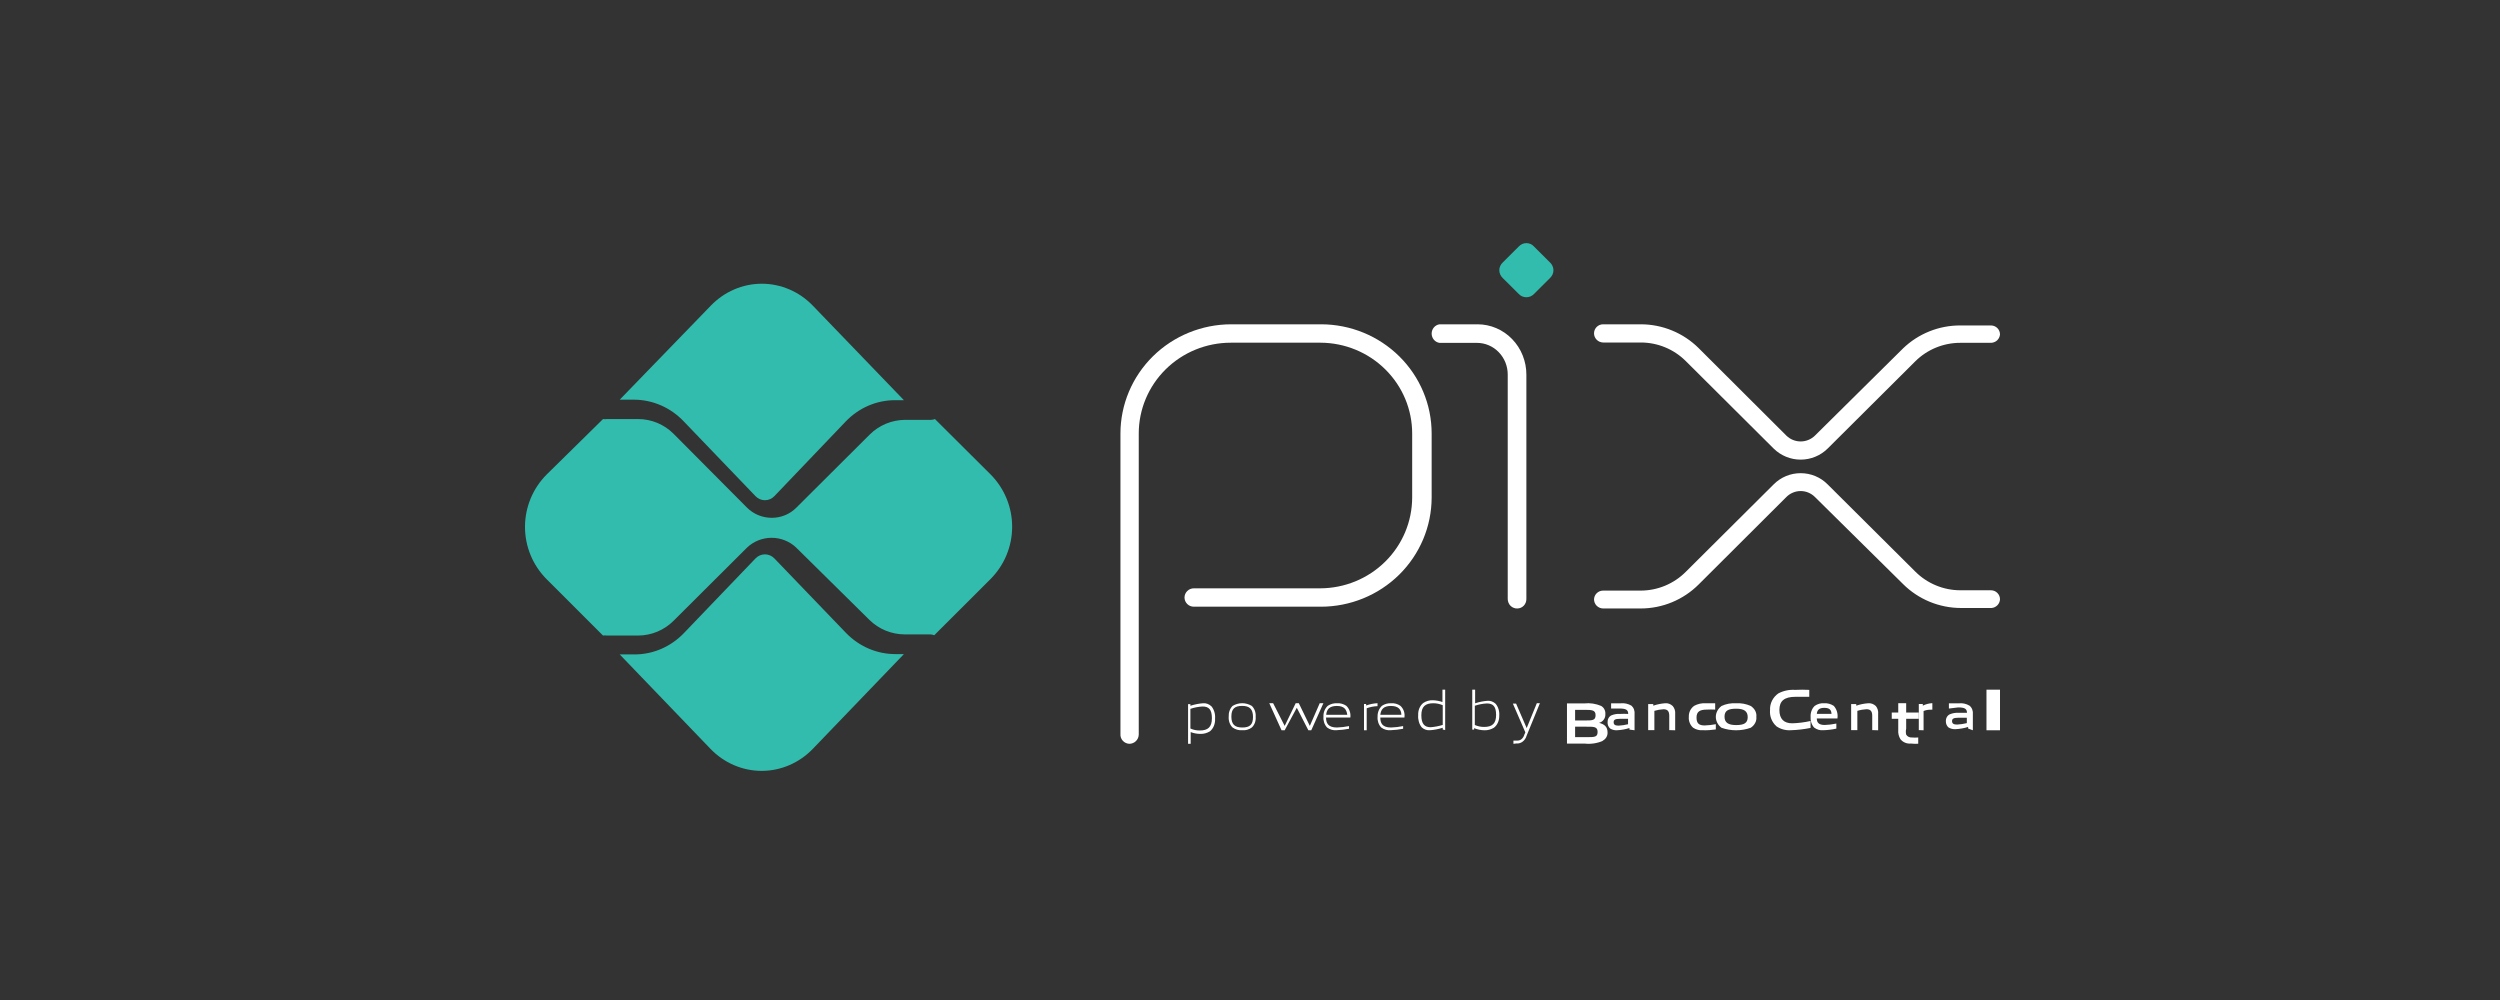 <svg width="100" height="40" viewBox="0 0 100 40" fill="none" xmlns="http://www.w3.org/2000/svg">
<rect x="0" y="0" width="100" height="40" fill="#333333" stroke="none"/>
<g clip-path="url(#clip0_12_477)">
<g clip-path="url(#clip1_12_477)">
<path fill-rule="evenodd" clip-rule="evenodd" d="M45.17 29.752C45.27 29.752 45.365 29.714 45.436 29.645C45.507 29.576 45.548 29.483 45.55 29.384V17.34C45.55 16.377 45.938 15.453 46.628 14.772C47.318 14.091 48.255 13.708 49.231 13.708H52.826C53.799 13.713 54.73 14.098 55.416 14.779C56.102 15.459 56.487 16.38 56.487 17.34V19.901C56.485 20.864 56.097 21.787 55.407 22.467C54.717 23.148 53.782 23.531 52.806 23.533H47.753C47.654 23.533 47.559 23.572 47.49 23.641C47.42 23.71 47.38 23.803 47.38 23.901C47.38 23.998 47.42 24.092 47.49 24.161C47.559 24.23 47.654 24.268 47.753 24.268H52.833C54.007 24.268 55.134 23.808 55.965 22.99C56.796 22.171 57.264 21.06 57.266 19.901V17.34C57.266 16.183 56.801 15.073 55.972 14.254C55.143 13.435 54.019 12.974 52.846 12.972H49.251C48.076 12.972 46.95 13.432 46.118 14.251C45.287 15.07 44.819 16.181 44.818 17.34V29.358C44.814 29.407 44.82 29.456 44.836 29.503C44.852 29.549 44.877 29.592 44.91 29.628C44.943 29.665 44.983 29.695 45.028 29.716C45.072 29.738 45.121 29.75 45.17 29.752Z" fill="white"/>
<path fill-rule="evenodd" clip-rule="evenodd" d="M60.698 24.339C60.793 24.337 60.884 24.297 60.951 24.227C61.018 24.157 61.055 24.063 61.055 23.964V14.989C61.056 14.725 61.006 14.463 60.908 14.218C60.811 13.973 60.667 13.751 60.486 13.564C60.305 13.376 60.09 13.228 59.852 13.126C59.615 13.025 59.361 12.972 59.105 12.972H57.581C57.494 12.984 57.414 13.029 57.356 13.097C57.298 13.165 57.266 13.253 57.266 13.344C57.266 13.434 57.298 13.522 57.356 13.59C57.414 13.659 57.494 13.703 57.581 13.715H59.079C59.241 13.715 59.402 13.748 59.551 13.812C59.701 13.876 59.837 13.97 59.951 14.089C60.066 14.207 60.156 14.348 60.218 14.502C60.279 14.657 60.31 14.822 60.309 14.989V23.964C60.31 24.016 60.321 24.066 60.341 24.113C60.361 24.16 60.39 24.202 60.426 24.237C60.463 24.272 60.506 24.299 60.552 24.316C60.599 24.334 60.648 24.342 60.698 24.339Z" fill="white"/>
<path d="M60.75 11.759L60.103 11.114C60.062 11.075 60.029 11.028 60.007 10.976C59.984 10.923 59.972 10.867 59.972 10.81C59.972 10.753 59.984 10.697 60.007 10.645C60.029 10.592 60.062 10.545 60.103 10.506L60.75 9.861C60.788 9.818 60.835 9.784 60.888 9.76C60.941 9.737 60.997 9.725 61.055 9.725C61.113 9.725 61.17 9.737 61.222 9.76C61.275 9.784 61.322 9.818 61.36 9.861L62.007 10.506C62.048 10.545 62.081 10.592 62.103 10.645C62.126 10.697 62.138 10.753 62.138 10.81C62.138 10.867 62.126 10.923 62.103 10.976C62.081 11.028 62.048 11.075 62.007 11.114L61.36 11.759C61.321 11.801 61.273 11.834 61.221 11.856C61.169 11.878 61.112 11.89 61.055 11.89C60.998 11.89 60.941 11.878 60.889 11.856C60.837 11.834 60.789 11.801 60.75 11.759Z" fill="#32BCAD"/>
<path fill-rule="evenodd" clip-rule="evenodd" d="M72.595 17.427C72.443 17.575 72.239 17.658 72.026 17.658C71.814 17.658 71.609 17.575 71.457 17.427L67.946 13.925C67.641 13.623 67.281 13.383 66.883 13.22C66.486 13.056 66.06 12.972 65.63 12.972H64.124C64.028 12.972 63.935 13.01 63.867 13.078C63.8 13.146 63.761 13.237 63.761 13.333C63.761 13.429 63.799 13.521 63.867 13.59C63.935 13.659 64.027 13.698 64.124 13.7H65.63C65.964 13.7 66.295 13.765 66.603 13.892C66.912 14.019 67.192 14.205 67.428 14.44L70.946 17.942C71.233 18.226 71.622 18.385 72.026 18.385C72.431 18.385 72.819 18.226 73.106 17.942L76.611 14.453C76.848 14.217 77.13 14.031 77.439 13.904C77.749 13.777 78.081 13.712 78.416 13.713H79.638C79.729 13.711 79.817 13.677 79.884 13.615C79.951 13.553 79.992 13.469 80 13.378C80 13.282 79.962 13.191 79.894 13.123C79.826 13.056 79.734 13.018 79.638 13.018H78.416C77.559 13.014 76.735 13.344 76.12 13.938L72.595 17.427Z" fill="white"/>
<path fill-rule="evenodd" clip-rule="evenodd" d="M63.761 23.972C63.761 24.068 63.799 24.161 63.867 24.23C63.935 24.298 64.027 24.338 64.124 24.339H65.63C66.499 24.338 67.332 23.992 67.946 23.379L71.457 19.878C71.532 19.804 71.62 19.744 71.718 19.704C71.816 19.663 71.92 19.642 72.026 19.642C72.132 19.642 72.237 19.663 72.335 19.704C72.432 19.744 72.521 19.804 72.595 19.878L76.12 23.36C76.735 23.974 77.57 24.319 78.442 24.32H79.664C79.752 24.312 79.835 24.273 79.897 24.209C79.959 24.145 79.996 24.061 80 23.972C80 23.876 79.962 23.784 79.894 23.717C79.826 23.649 79.734 23.611 79.638 23.611H78.416C78.08 23.611 77.748 23.545 77.439 23.416C77.129 23.288 76.848 23.1 76.611 22.863L73.106 19.376C72.965 19.233 72.797 19.12 72.611 19.043C72.426 18.966 72.227 18.927 72.026 18.927C71.825 18.927 71.626 18.966 71.441 19.043C71.256 19.12 71.088 19.233 70.946 19.376L67.428 22.876C66.952 23.353 66.305 23.622 65.63 23.624H64.124C64.03 23.624 63.94 23.66 63.872 23.725C63.804 23.79 63.765 23.878 63.761 23.972Z" fill="white"/>
<path d="M35.822 26.164C35.454 26.165 35.089 26.091 34.749 25.945C34.408 25.799 34.099 25.585 33.838 25.315L30.973 22.335C30.873 22.232 30.738 22.174 30.598 22.174C30.457 22.174 30.322 22.232 30.222 22.335L27.358 25.322C27.097 25.595 26.787 25.811 26.445 25.958C26.103 26.105 25.737 26.179 25.367 26.177H24.789L28.417 29.952C28.686 30.232 29.006 30.454 29.357 30.605C29.709 30.757 30.086 30.835 30.466 30.835C30.847 30.835 31.223 30.757 31.575 30.605C31.926 30.454 32.246 30.232 32.515 29.952L36.156 26.164H35.822Z" fill="#32BCAD"/>
<path d="M25.366 15.987C25.737 15.989 26.103 16.067 26.445 16.217C26.786 16.367 27.095 16.586 27.355 16.861L30.222 19.848C30.322 19.951 30.457 20.009 30.598 20.009C30.738 20.009 30.873 19.951 30.973 19.848L33.827 16.861C34.087 16.589 34.396 16.374 34.736 16.227C35.076 16.081 35.441 16.006 35.81 16.007H36.156L32.519 12.233C32.251 11.953 31.932 11.73 31.581 11.579C31.229 11.427 30.853 11.349 30.473 11.349C30.092 11.349 29.716 11.427 29.364 11.579C29.013 11.73 28.694 11.953 28.426 12.233L24.789 15.987H25.366Z" fill="#32BCAD"/>
<path d="M39.628 18.982L37.398 16.762C37.347 16.782 37.294 16.793 37.24 16.794H36.204C35.672 16.797 35.163 17.009 34.787 17.384L31.861 20.299C31.732 20.431 31.578 20.535 31.408 20.606C31.238 20.677 31.055 20.713 30.871 20.712C30.687 20.712 30.505 20.677 30.335 20.607C30.165 20.538 30.011 20.435 29.881 20.306L26.942 17.351C26.567 16.975 26.057 16.763 25.525 16.762H24.279C24.227 16.772 24.173 16.772 24.121 16.762L21.865 18.982C21.311 19.538 21 20.291 21 21.075C21 21.86 21.311 22.612 21.865 23.168L24.121 25.422C24.171 25.412 24.222 25.412 24.272 25.422H25.525C26.057 25.42 26.566 25.208 26.942 24.832L29.881 21.904C30.146 21.652 30.498 21.512 30.864 21.512C31.231 21.512 31.583 21.652 31.848 21.904L34.774 24.793C35.151 25.166 35.66 25.375 36.191 25.376H37.214C37.268 25.378 37.321 25.389 37.371 25.409L39.615 23.168C40.17 22.614 40.484 21.863 40.486 21.078C40.489 20.294 40.18 19.54 39.628 18.982Z" fill="#32BCAD"/>
<path d="M48.104 28.26C47.939 28.268 47.775 28.3 47.616 28.354V29.14C47.737 29.195 47.865 29.222 47.993 29.219C48.319 29.219 48.476 29.082 48.476 28.729C48.476 28.375 48.348 28.26 48.104 28.26ZM47.523 29.752V28.166H47.616V28.231C47.781 28.177 47.95 28.143 48.121 28.13C48.242 28.119 48.361 28.163 48.458 28.253C48.51 28.316 48.55 28.393 48.575 28.477C48.601 28.562 48.61 28.653 48.603 28.743C48.609 28.844 48.593 28.945 48.556 29.035C48.519 29.125 48.463 29.201 48.394 29.255C48.277 29.325 48.147 29.36 48.017 29.356C47.885 29.356 47.754 29.332 47.627 29.284V29.752H47.523Z" fill="white"/>
<path d="M49.688 28.236C49.389 28.236 49.255 28.351 49.255 28.662C49.255 28.973 49.389 29.1 49.688 29.1C49.987 29.1 50.12 28.992 50.12 28.681C50.12 28.37 49.987 28.236 49.688 28.236ZM50.072 29.1C49.958 29.185 49.822 29.223 49.688 29.208C49.553 29.22 49.419 29.182 49.303 29.1C49.249 29.049 49.207 28.982 49.18 28.907C49.153 28.832 49.142 28.75 49.148 28.668C49.144 28.587 49.155 28.505 49.182 28.43C49.209 28.355 49.251 28.288 49.303 28.236C49.423 28.165 49.554 28.128 49.688 28.128C49.821 28.128 49.953 28.165 50.072 28.236C50.126 28.288 50.168 28.354 50.196 28.429C50.222 28.504 50.233 28.587 50.227 28.668C50.234 28.75 50.224 28.832 50.197 28.908C50.17 28.983 50.127 29.049 50.072 29.1Z" fill="white"/>
<path d="M52.334 29.211L51.872 28.31L51.387 29.211H51.262L50.771 28.128H50.925L51.387 29.036L51.828 28.128H51.952L52.393 29.036L52.789 28.128H52.936L52.451 29.211H52.334Z" fill="white"/>
<path d="M53.473 28.238C53.17 28.238 53.066 28.383 53.048 28.593H53.891C53.862 28.383 53.775 28.238 53.473 28.238ZM53.473 29.208C53.335 29.223 53.197 29.185 53.083 29.1C53.031 29.044 52.991 28.977 52.966 28.902C52.941 28.827 52.931 28.748 52.938 28.669C52.934 28.586 52.947 28.503 52.977 28.427C53.008 28.352 53.054 28.284 53.112 28.231C53.222 28.159 53.35 28.123 53.478 28.13C53.609 28.121 53.739 28.156 53.851 28.231C53.912 28.288 53.959 28.361 53.987 28.443C54.016 28.525 54.025 28.614 54.014 28.7H53.042C53.042 28.91 53.112 29.1 53.478 29.1C53.641 29.094 53.802 29.075 53.961 29.043V29.151C53.798 29.182 53.633 29.201 53.467 29.208H53.473Z" fill="white"/>
<path d="M54.56 29.211V28.161H54.645V28.22C54.793 28.166 54.946 28.136 55.101 28.128V28.246C54.954 28.251 54.808 28.279 54.668 28.331V29.211H54.56Z" fill="white"/>
<path d="M55.637 28.238C55.335 28.238 55.236 28.384 55.213 28.593H56.055C56.05 28.384 55.939 28.238 55.637 28.238ZM55.637 29.208C55.5 29.223 55.362 29.185 55.248 29.1C55.196 29.044 55.156 28.977 55.131 28.902C55.106 28.828 55.096 28.748 55.103 28.669C55.1 28.586 55.114 28.504 55.144 28.429C55.175 28.353 55.22 28.286 55.277 28.232C55.387 28.159 55.514 28.124 55.643 28.13C55.774 28.12 55.904 28.155 56.015 28.232C56.077 28.287 56.125 28.36 56.154 28.442C56.182 28.525 56.191 28.614 56.177 28.701H55.213C55.213 28.91 55.277 29.1 55.643 29.1C55.805 29.095 55.966 29.076 56.125 29.043V29.151C55.962 29.183 55.797 29.202 55.631 29.208H55.637Z" fill="white"/>
<path d="M57.709 28.208C57.588 28.157 57.461 28.13 57.334 28.13C57.01 28.13 56.854 28.264 56.854 28.61C56.854 28.955 56.981 29.089 57.224 29.089C57.388 29.077 57.55 29.046 57.709 28.997V28.208ZM57.709 29.181V29.11C57.543 29.164 57.372 29.197 57.201 29.209C57.083 29.221 56.966 29.181 56.871 29.096C56.819 29.033 56.779 28.957 56.755 28.872C56.73 28.788 56.72 28.699 56.727 28.61C56.722 28.512 56.739 28.415 56.775 28.328C56.812 28.241 56.867 28.168 56.935 28.116C57.05 28.041 57.18 28.005 57.31 28.01C57.441 28.013 57.572 28.037 57.698 28.081V27.587H57.807V29.202L57.709 29.181Z" fill="white"/>
<path d="M59.476 28.138C59.313 28.146 59.151 28.177 58.993 28.23V28.999C59.113 29.053 59.24 29.079 59.367 29.077C59.689 29.077 59.844 28.942 59.844 28.597C59.844 28.251 59.718 28.138 59.476 28.138ZM59.752 29.112C59.636 29.181 59.508 29.215 59.378 29.211C59.238 29.21 59.098 29.181 58.965 29.126V29.183H58.89V27.587H59.005V28.131C59.166 28.078 59.332 28.045 59.499 28.032C59.617 28.022 59.733 28.065 59.827 28.152C59.878 28.214 59.918 28.289 59.943 28.372C59.968 28.455 59.977 28.544 59.97 28.632C59.972 28.729 59.953 28.824 59.914 28.908C59.876 28.993 59.82 29.063 59.752 29.112Z" fill="white"/>
<path d="M60.537 29.752V29.623H60.678C60.742 29.629 60.806 29.609 60.859 29.567C60.912 29.524 60.952 29.461 60.973 29.387L61.014 29.294L60.514 28.143H60.643L61.067 29.123L61.473 28.128H61.596L61.067 29.423C61.038 29.522 60.983 29.606 60.91 29.662C60.838 29.719 60.752 29.746 60.667 29.738L60.537 29.752Z" fill="white"/>
<path d="M63.461 29.068H63.004V29.486H63.468C63.786 29.486 63.904 29.486 63.904 29.274C63.904 29.061 63.742 29.068 63.461 29.068ZM63.38 28.394H63.004V28.819H63.38C63.697 28.819 63.823 28.819 63.823 28.606C63.823 28.394 63.66 28.394 63.38 28.394ZM64.118 29.633C63.886 29.734 63.631 29.772 63.38 29.743H62.679V28.137H63.365C63.599 28.11 63.836 28.146 64.051 28.24C64.106 28.273 64.15 28.321 64.178 28.378C64.207 28.435 64.219 28.499 64.214 28.562C64.22 28.641 64.198 28.719 64.152 28.783C64.106 28.848 64.04 28.894 63.963 28.914C64.169 28.966 64.302 29.068 64.302 29.296C64.306 29.366 64.288 29.436 64.251 29.496C64.214 29.556 64.16 29.604 64.096 29.633H64.118Z" fill="white"/>
<path d="M65.122 28.753H64.794C64.608 28.753 64.546 28.791 64.546 28.886C64.546 28.982 64.597 29.026 64.744 29.026C64.871 29.019 64.998 29 65.122 28.969V28.753ZM65.178 29.184V29.121C65.016 29.172 64.85 29.202 64.682 29.21C64.585 29.217 64.489 29.193 64.405 29.14C64.372 29.111 64.345 29.073 64.327 29.03C64.31 28.987 64.301 28.94 64.303 28.893C64.3 28.834 64.313 28.776 64.34 28.726C64.368 28.676 64.408 28.637 64.456 28.614C64.566 28.568 64.683 28.549 64.8 28.557C64.909 28.551 65.019 28.551 65.128 28.557C65.128 28.392 65.037 28.341 64.778 28.341H64.444V28.132C64.574 28.132 64.715 28.132 64.834 28.132C64.98 28.117 65.127 28.15 65.258 28.227C65.304 28.268 65.34 28.321 65.362 28.383C65.383 28.444 65.39 28.511 65.382 28.576V29.21L65.178 29.184Z" fill="white"/>
<path d="M66.77 29.204V28.628C66.77 28.434 66.687 28.37 66.538 28.37C66.416 28.376 66.294 28.398 66.175 28.434V29.204H65.927V28.163H66.131V28.227C66.285 28.174 66.444 28.142 66.605 28.13C66.714 28.119 66.823 28.159 66.908 28.24C66.944 28.282 66.972 28.332 66.99 28.388C67.007 28.445 67.013 28.505 67.007 28.564V29.211L66.77 29.204Z" fill="white"/>
<path d="M68.116 29.209C67.977 29.221 67.838 29.185 67.723 29.107C67.662 29.052 67.615 28.983 67.586 28.907C67.556 28.832 67.545 28.75 67.553 28.669C67.549 28.585 67.567 28.501 67.604 28.424C67.642 28.348 67.698 28.282 67.769 28.232C67.911 28.155 68.072 28.12 68.234 28.13H68.607V28.384C68.496 28.378 68.384 28.378 68.273 28.384C67.992 28.384 67.861 28.466 67.861 28.701C67.861 28.936 67.959 29.018 68.188 29.018C68.337 29.013 68.486 28.996 68.633 28.968V29.177C68.462 29.203 68.289 29.214 68.116 29.209Z" fill="white"/>
<path d="M69.448 28.348C69.124 28.348 68.981 28.43 68.981 28.666C68.981 28.901 69.124 29.003 69.448 29.003C69.772 29.003 69.908 28.914 69.908 28.685C69.908 28.456 69.772 28.348 69.448 28.348ZM70.028 29.111C69.843 29.177 69.645 29.211 69.444 29.211C69.243 29.211 69.045 29.177 68.86 29.111C68.788 29.056 68.731 28.989 68.692 28.914C68.653 28.838 68.633 28.757 68.633 28.675C68.633 28.593 68.653 28.512 68.692 28.437C68.731 28.362 68.788 28.295 68.86 28.239C69.039 28.155 69.243 28.118 69.448 28.131C69.65 28.119 69.851 28.156 70.028 28.239C70.107 28.289 70.169 28.355 70.208 28.431C70.248 28.507 70.264 28.59 70.254 28.672C70.263 28.756 70.248 28.84 70.208 28.916C70.168 28.993 70.107 29.06 70.028 29.111Z" fill="white"/>
<path d="M71.63 29.209C71.427 29.222 71.225 29.167 71.058 29.053C70.967 28.97 70.896 28.868 70.851 28.755C70.807 28.641 70.79 28.519 70.802 28.398C70.796 28.27 70.823 28.143 70.881 28.027C70.939 27.912 71.025 27.812 71.132 27.737C71.338 27.628 71.572 27.579 71.806 27.595C71.994 27.585 72.183 27.585 72.371 27.595V27.872C72.195 27.872 71.99 27.872 71.821 27.872C71.366 27.872 71.176 28.043 71.176 28.398C71.176 28.754 71.352 28.932 71.689 28.932C71.936 28.925 72.181 28.894 72.422 28.839V29.117C72.161 29.17 71.897 29.201 71.63 29.209Z" fill="white"/>
<path d="M72.969 28.314C72.769 28.314 72.688 28.397 72.672 28.555H73.26C73.255 28.384 73.168 28.314 72.969 28.314ZM72.931 29.209C72.802 29.221 72.673 29.184 72.564 29.101C72.514 29.046 72.476 28.979 72.452 28.904C72.428 28.829 72.418 28.749 72.424 28.669C72.42 28.588 72.433 28.506 72.461 28.431C72.489 28.357 72.532 28.29 72.585 28.238C72.701 28.157 72.835 28.119 72.969 28.13C73.1 28.122 73.231 28.157 73.347 28.232C73.406 28.294 73.452 28.374 73.478 28.462C73.505 28.551 73.511 28.646 73.498 28.739H72.672C72.672 28.898 72.747 28.999 72.99 28.999C73.146 28.994 73.301 28.975 73.454 28.942V29.145C73.282 29.183 73.107 29.204 72.931 29.209Z" fill="white"/>
<path d="M74.889 29.204V28.628C74.889 28.434 74.806 28.369 74.657 28.369C74.535 28.376 74.413 28.397 74.294 28.434V29.204H74.046V28.162H74.25V28.227C74.406 28.174 74.567 28.141 74.729 28.13C74.838 28.12 74.946 28.16 75.032 28.24C75.068 28.282 75.095 28.333 75.111 28.389C75.127 28.445 75.132 28.505 75.126 28.564V29.211L74.889 29.204Z" fill="white"/>
<path d="M76.436 29.742C76.357 29.75 76.276 29.738 76.203 29.707C76.13 29.677 76.066 29.628 76.017 29.567C75.95 29.457 75.919 29.329 75.93 29.202V28.753H75.67V28.501H75.93V28.128H76.247V28.501H76.752V28.753H76.247V29.148C76.229 29.226 76.229 29.307 76.247 29.384C76.269 29.423 76.303 29.454 76.344 29.474C76.384 29.494 76.43 29.503 76.476 29.499C76.56 29.507 76.644 29.507 76.729 29.499V29.75C76.631 29.755 76.533 29.752 76.436 29.742Z" fill="white"/>
<path d="M76.752 29.204V28.161H76.912V28.226C77.027 28.17 77.146 28.137 77.267 28.128H77.294V28.388H77.223C77.128 28.387 77.034 28.404 76.943 28.44V29.211L76.752 29.204Z" fill="white"/>
<path d="M78.673 28.71H78.335C78.145 28.71 78.082 28.748 78.082 28.843C78.082 28.938 78.139 28.983 78.283 28.983C78.414 28.976 78.545 28.957 78.673 28.925V28.71ZM78.725 29.141V29.078C78.56 29.129 78.391 29.159 78.22 29.167C78.122 29.174 78.024 29.149 77.939 29.097C77.905 29.068 77.878 29.03 77.86 28.987C77.842 28.944 77.833 28.897 77.835 28.849C77.832 28.79 77.846 28.732 77.875 28.681C77.904 28.631 77.946 28.593 77.996 28.57C78.106 28.525 78.223 28.505 78.34 28.513C78.438 28.513 78.57 28.513 78.679 28.513C78.679 28.348 78.582 28.297 78.323 28.297L77.956 28.342V28.133C78.088 28.133 78.231 28.133 78.352 28.133C78.501 28.116 78.651 28.149 78.782 28.228C78.831 28.268 78.868 28.321 78.891 28.382C78.914 28.444 78.922 28.511 78.914 28.577V29.211L78.725 29.141Z" fill="white"/>
<path d="M79.459 27.587H80V29.211H79.459V27.587Z" fill="white"/>
</g>
</g>
<defs>
<clipPath id="clip0_12_477">
<rect width="100" height="40" fill="white"/>
</clipPath>
<clipPath id="clip1_12_477">
<rect width="59" height="42.761" fill="white" transform="translate(21 -1.101)"/>
</clipPath>
</defs>
</svg>
